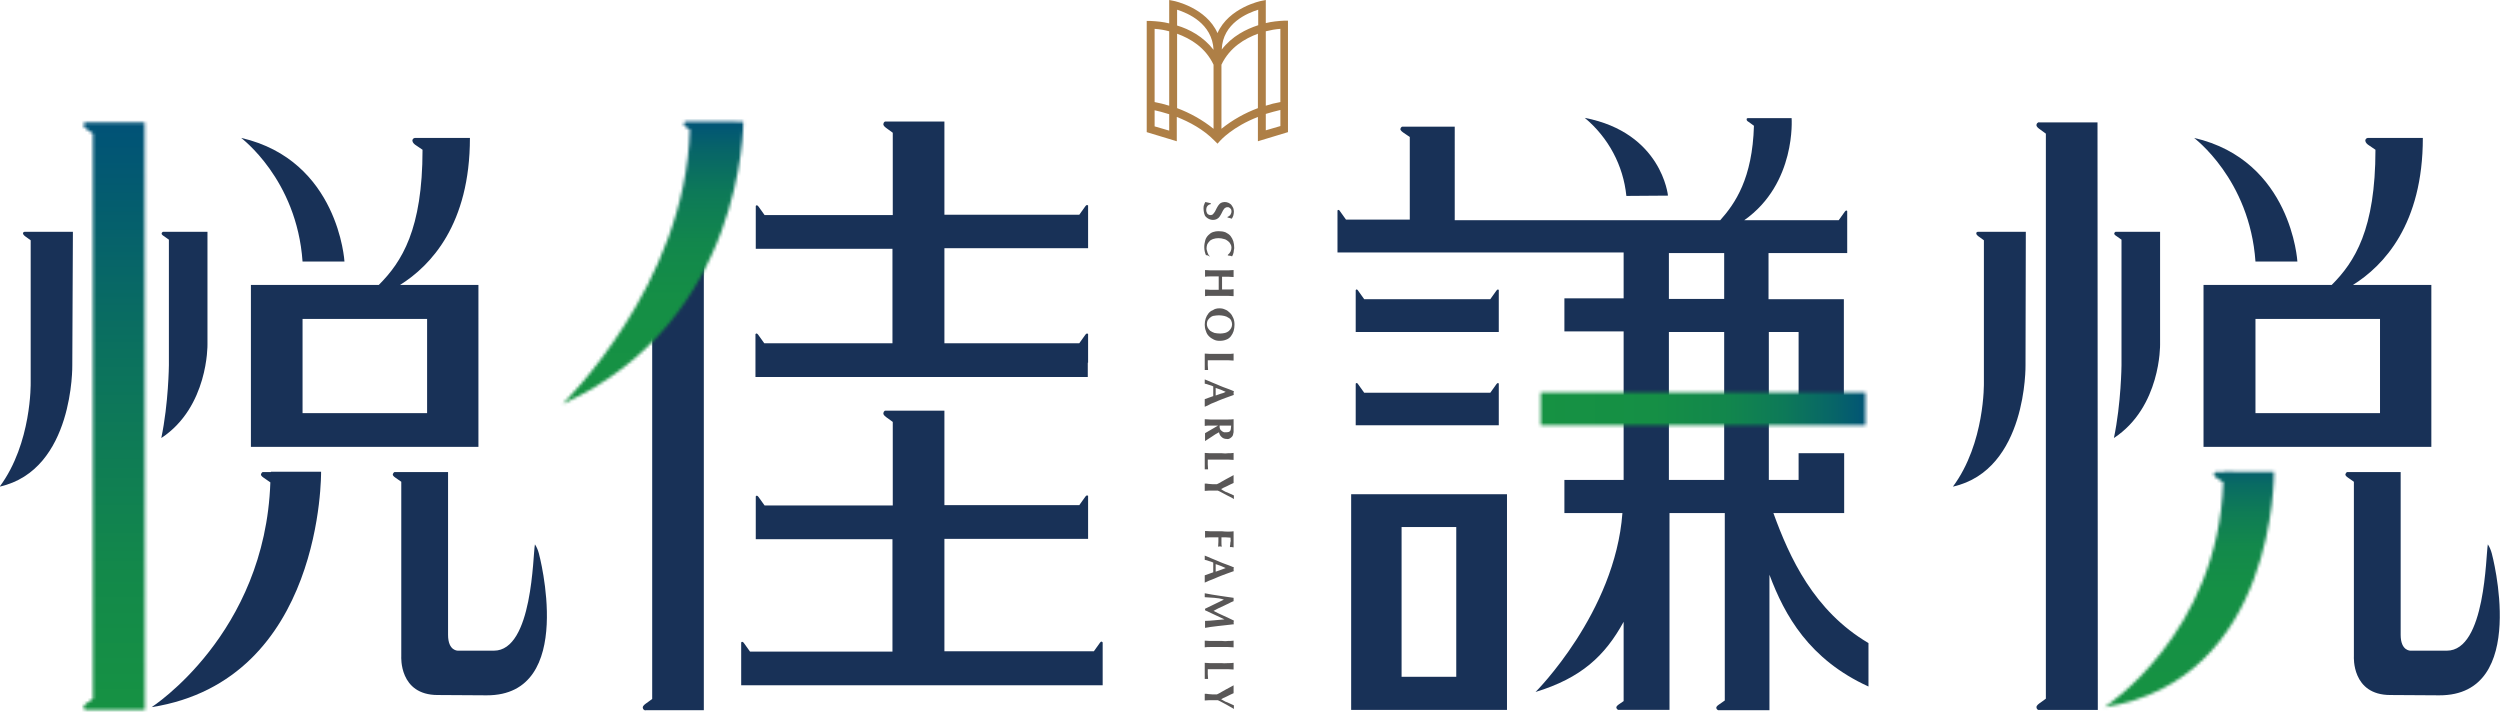 <?xml version="1.0" encoding="utf-8"?>
<!-- Generator: Adobe Illustrator 27.0.0, SVG Export Plug-In . SVG Version: 6.00 Build 0)  -->
<svg version="1.1" id="圖層_1" xmlns="http://www.w3.org/2000/svg" xmlns:xlink="http://www.w3.org/1999/xlink" x="0px" y="0px"
	 viewBox="0 0 823 235" style="enable-background:new 0 0 823 235;" xml:space="preserve">
<style type="text/css">
	.st0{fill:#AE7F46;}
	.st1{fill:#595757;}
	.st2{fill:#183157;}
	.st3{fill:#FFFFFF;filter:url(#Adobe_OpacityMaskFilter);}
	.st4{mask:url(#mask0_1_5571_00000065034695496866259450000000060101819297400755_);}
	.st5{fill:url(#SVGID_1_);}
	.st6{fill:#FFFFFF;filter:url(#Adobe_OpacityMaskFilter_00000085968631174059216030000002414083902353796027_);}
	.st7{mask:url(#mask1_1_5571_00000131327494640079634790000006949580201781776535_);}
	.st8{fill:url(#SVGID_00000044878509843089103130000008499739884788388241_);}
	.st9{fill:#FFFFFF;filter:url(#Adobe_OpacityMaskFilter_00000047756156189492974950000015532668649170729366_);}
	.st10{mask:url(#mask2_1_5571_00000169518603671907143130000004214354713384373916_);}
	.st11{fill:url(#SVGID_00000060722343113672700720000011563097676752952460_);}
	.st12{fill:#FFFFFF;filter:url(#Adobe_OpacityMaskFilter_00000036949020212958924550000017800372600704395452_);}
	.st13{mask:url(#mask3_1_5571_00000096058617390916543250000012087754168318561431_);}
	.st14{fill:url(#SVGID_00000061466620618765216610000012252192930600732315_);}
</style>
<path class="st0" d="M422.8,6.8c-2,0.1-4.1,0.3-6.1,0.8V0l-1.5,0.3c-0.1,0-10.7,2.2-14.4,10.6c-3.7-8.4-14.3-10.6-14.4-10.6L384.9,0
	v7.7c-2-0.5-4-0.7-6.1-0.8h-1.3v36.6l9.9,3v-8c4.1,1.6,8.8,4.1,12.4,7.8l1,1l0.9-1c0.1-0.1,4.1-4.6,12.4-7.8v8l9.9-3V6.8L422.8,6.8z
	 M421.5,9.5v24.1c-1.7,0.3-3.3,0.7-4.8,1.2V10.3C418.3,9.9,419.9,9.6,421.5,9.5L421.5,9.5z M414.2,3.2v5.1c-4,1.3-8.6,3.6-12,8
	C402.5,7.6,410.7,4.3,414.2,3.2z M387.5,3.2c3.5,1.1,11.6,4.5,12,13.2c-3.4-4.4-8-6.8-12-8V3.2z M384.9,10.3v24.5
	c-1.6-0.5-3.2-0.9-4.8-1.2V9.5C381.8,9.6,383.4,9.9,384.9,10.3L384.9,10.3z M384.9,43l-4.8-1.4v-5.3c1.1,0.2,2.8,0.7,4.8,1.3V43z
	 M387.5,11.1c4.4,1.6,9.3,4.5,12,10.2v21.1c-3.6-2.9-7.7-5.2-12-6.8L387.5,11.1z M402.1,42.4V21.3c2.7-5.7,7.7-8.6,12-10.2v24.5
	C409.8,37.2,405.7,39.5,402.1,42.4L402.1,42.4z M416.7,42.9v-5.4c1.6-0.5,3.2-0.9,4.8-1.3v5.3L416.7,42.9z"/>
<path class="st1" d="M405.4,69.6c0-0.4-0.1-0.8-0.4-1c-0.1-0.1-0.2-0.2-0.4-0.3c-0.1-0.1-0.3-0.1-0.5-0.1c-0.2,0-0.3,0-0.5,0.1
	c-0.1,0.1-0.3,0.1-0.4,0.2c-0.2,0.2-0.4,0.5-0.6,0.8c-0.2,0.3-0.3,0.7-0.5,1c-0.2,0.4-0.4,0.7-0.6,1c-0.2,0.3-0.5,0.6-0.9,0.8
	c-0.4,0.2-0.8,0.3-1.3,0.3c-0.4,0-0.9-0.1-1.3-0.3c-0.4-0.2-0.7-0.4-1-0.7c-0.3-0.3-0.5-0.7-0.6-1.2c-0.1-0.5-0.2-1-0.2-1.5
	c0-0.4,0-0.9,0.2-1.3c0.1-0.3,0.2-0.6,0.4-0.9l0.9,0.2c0.3,0.1,0.6,0.1,0.9,0.2v0.3c-0.2,0-0.4,0.1-0.6,0.2
	c-0.2,0.1-0.3,0.2-0.5,0.4c-0.1,0.2-0.3,0.4-0.3,0.6c-0.1,0.2-0.1,0.5-0.1,0.7c0,0.2,0,0.4,0.1,0.7c0.1,0.2,0.2,0.4,0.3,0.6
	c0.1,0.1,0.3,0.2,0.5,0.3c0.2,0.1,0.4,0.1,0.5,0.1c0.2,0,0.3,0,0.5-0.1c0.2-0.1,0.3-0.1,0.4-0.3c0.2-0.2,0.4-0.5,0.6-0.8
	c0.2-0.3,0.3-0.7,0.5-1c0.2-0.4,0.4-0.7,0.6-1c0.2-0.3,0.5-0.6,0.8-0.8c0.4-0.2,0.9-0.3,1.3-0.3c0.4,0,0.9,0.1,1.3,0.3
	c0.3,0.2,0.7,0.4,0.9,0.7c0.2,0.3,0.4,0.6,0.6,1c0.1,0.4,0.2,0.8,0.2,1.2c0,0.4-0.1,0.9-0.2,1.3c-0.1,0.3-0.3,0.7-0.5,1l-0.6-0.2
	l-0.8-0.2v-0.2c0.3-0.1,0.6-0.3,0.9-0.6C405.3,70.3,405.4,70,405.4,69.6z"/>
<path class="st1" d="M397.6,84.1c-0.2-0.1-0.4-0.1-0.6-0.1c-0.7-1.6-0.7-3.3-0.2-5c0.2-0.6,0.5-1.1,1-1.6c0.4-0.4,0.9-0.8,1.5-1
	c0.6-0.2,1.2-0.3,1.8-0.3c0.8,0,1.7,0.1,2.4,0.4c0.6,0.3,1.2,0.7,1.6,1.2c0.4,0.5,0.7,1.1,0.9,1.7c0.2,0.7,0.3,1.4,0.3,2.1
	c0,0.3,0,0.5-0.1,0.8c0,0.3-0.1,0.5-0.1,0.8c-0.1,0.2-0.1,0.5-0.2,0.7c-0.1,0.2-0.2,0.4-0.3,0.6c-0.2-0.1-0.5-0.2-0.7-0.2
	c-0.2,0-0.5-0.1-0.7-0.1v-0.2c0.4-0.3,0.7-0.7,0.9-1.1c0.2-0.4,0.3-0.9,0.3-1.3c0-0.4-0.1-0.8-0.3-1.1c-0.2-0.4-0.4-0.7-0.8-1
	c-0.4-0.3-0.8-0.6-1.3-0.7c-0.6-0.2-1.3-0.3-1.9-0.3c-0.6,0-1.2,0.1-1.8,0.3c-0.5,0.2-0.9,0.4-1.2,0.8c-0.3,0.3-0.5,0.6-0.7,1
	c-0.1,0.4-0.2,0.8-0.2,1.2c0,0.2,0,0.4,0.1,0.7c0.1,0.2,0.1,0.4,0.2,0.7c0.1,0.2,0.2,0.4,0.3,0.7c0.1,0.2,0.3,0.4,0.4,0.5l-0.1,0.2
	C398,84.2,397.8,84.2,397.6,84.1z"/>
<path class="st1" d="M401.2,94c0-0.4,0-0.7,0-1c0-0.4,0-0.7,0-1c0-0.3,0-0.7,0-1h-0.8c-0.8,0-1.4,0-2,0s-1.2,0-1.7,0.1
	c0-0.2,0-0.3,0-0.5v-1.2c0-0.2,0-0.3,0-0.5c0.6,0,1.2,0.1,1.7,0.1c0.6,0,1.3,0,2,0h1.9c0.8,0,1.4,0,2,0s1.2-0.1,1.8-0.1
	c0,0.2,0,0.3,0,0.5c0,0.2,0,0.4,0,0.7c0,0.3,0,0.4,0,0.6s0,0.4,0,0.5c-0.6,0-1.2-0.1-1.8-0.1c-0.6,0-1.3,0-2,0c0,0.2,0,0.5,0,0.9
	s0,0.7,0,1.2s0,0.9,0,1.2c0,0.3,0,0.6,0,0.9c0.8,0,1.4,0,2,0s1.2,0,1.8-0.1c0,0.2,0,0.3,0,0.5s0,0.4,0,0.6c0,0.2,0,0.4,0,0.7
	c0,0.2,0,0.4,0,0.5c-0.6,0-1.2-0.1-1.8-0.1c-0.6,0-1.3,0-2,0h-1.9c-0.8,0-1.4,0-2,0s-1.2,0-1.7,0.1c0-0.2,0-0.3,0-0.5v-1.2
	c0-0.2,0-0.3,0-0.5c0.6,0,1.2,0.1,1.7,0.1c0.6,0,1.3,0,2,0h0.8C401.2,94.7,401.2,94.3,401.2,94z"/>
<path class="st1" d="M401.4,101.5c0.7,0,1.3,0.1,1.9,0.4c0.6,0.2,1.1,0.6,1.6,1.1c0.5,0.5,0.8,1,1.1,1.7c0.3,0.7,0.4,1.4,0.4,2.2
	c0,0.7-0.1,1.4-0.3,2.1c-0.2,0.6-0.5,1.2-0.9,1.7c-0.4,0.5-0.9,0.9-1.5,1.1c-0.7,0.3-1.4,0.4-2.2,0.4c-0.7,0-1.3-0.1-1.9-0.4
	c-0.6-0.3-1.1-0.6-1.6-1.1c-0.5-0.5-0.8-1-1-1.7c-0.3-0.7-0.4-1.4-0.4-2.1c0-0.7,0.1-1.4,0.3-2c0.2-0.6,0.5-1.2,0.9-1.7
	c0.4-0.5,0.9-0.9,1.5-1.1C399.8,101.7,400.6,101.5,401.4,101.5z M401.7,109.8c0.5,0,1.1-0.1,1.6-0.2c0.4-0.1,0.8-0.3,1.2-0.6
	c0.3-0.3,0.6-0.6,0.8-1c0.2-0.4,0.3-0.8,0.3-1.2c0-0.4-0.1-0.9-0.3-1.3c-0.2-0.4-0.5-0.7-0.9-0.9c-0.4-0.3-0.9-0.5-1.4-0.6
	c-0.5-0.1-1.1-0.2-1.7-0.2c-0.6,0-1.3,0.1-1.9,0.2c-0.4,0.1-0.9,0.4-1.2,0.7c-0.3,0.3-0.5,0.6-0.7,0.9c-0.1,0.4-0.2,0.7-0.2,1.1
	c0,0.4,0.1,0.8,0.3,1.2c0.2,0.4,0.5,0.7,0.8,1c0.4,0.3,0.9,0.5,1.4,0.7C400.3,109.7,401,109.8,401.7,109.8z"/>
<path class="st1" d="M404.3,116.5c0.6,0,1.2,0,1.8-0.1c0,0.2,0,0.3,0,0.5c0,0.2,0,0.4,0,0.7c0,0.3,0,0.4,0,0.6c0,0.2,0,0.4,0,0.5
	l-1.8-0.1c-0.6,0-1.3,0-2,0h-3.4c-0.5,0-0.9,0-1.3,0c0,0.5,0,1,0,1.6s0.1,1,0.1,1.6l-0.3,0c-0.1,0-0.2,0-0.3,0c-0.1,0-0.2,0-0.3,0
	c-0.1,0-0.1,0-0.2,0c0-0.2,0-0.6,0-0.9c0-0.4,0-0.9,0-1.5v-2.2c0-0.2,0-0.4,0-0.5c0-0.1,0-0.2,0-0.3c0.6,0,1.2,0.1,1.7,0.1
	s1.3,0,2,0h1.9C403.1,116.5,403.7,116.5,404.3,116.5z"/>
<path class="st1" d="M396.6,133.9c0-0.2,0-0.4,0-0.7v-1.2c0-0.2,0-0.4,0-0.6l1.4-0.5c0.5-0.2,0.9-0.3,1.4-0.5c0-0.3,0-0.6,0-0.9
	s0-0.6,0-0.9c0-0.3,0-0.5,0-0.7c0-0.2,0-0.5,0-0.7c-0.5-0.2-0.9-0.4-1.4-0.5c-0.5-0.2-0.9-0.3-1.4-0.4c0-0.1,0-0.2,0-0.3v-0.7
	c0-0.1,0-0.2,0-0.4l1,0.4l1.4,0.6l1.7,0.7c0.6,0.3,1.2,0.5,1.9,0.8l1.9,0.7c0.6,0.2,1.2,0.5,1.7,0.7c0,0.1,0,0.2-0.1,0.3
	c0,0.1,0,0.2,0,0.3c0,0.1,0,0.2,0,0.3c0,0.1,0,0.2,0.1,0.3l-2.5,0.9c-0.9,0.3-1.8,0.7-2.6,1c-0.8,0.4-1.7,0.7-2.4,1
	C397.8,133.4,397.2,133.7,396.6,133.9z M403.5,129c-0.5-0.2-1.1-0.5-1.6-0.7c-0.5-0.2-1.1-0.4-1.7-0.6v2.5l1.7-0.6
	C402.4,129.5,403,129.3,403.5,129z"/>
<path class="st1" d="M401,140.1h-0.6c-0.8,0-1.4,0-2,0c-0.6,0-1.2,0-1.8,0.1c0-0.2,0-0.3,0-0.5v-1.2c0-0.2,0-0.3,0-0.5
	c0.6,0,1.2,0.1,1.8,0.1c0.6,0,1.3,0,2,0h1.9c0.8,0,1.4,0,2,0c0.6,0,1.2,0,1.8-0.1c0,0.2,0,0.3,0,0.5s0,0.4,0,0.6s0,0.5,0,0.8
	c0,0.3,0,0.7,0,1.2c0,0.3,0,0.7,0,0.9c0,0.2,0,0.4-0.1,0.7c0,0.2-0.1,0.3-0.1,0.5c-0.1,0.1-0.1,0.3-0.2,0.4
	c-0.2,0.3-0.5,0.5-0.8,0.7c-0.3,0.2-0.7,0.3-1.1,0.2c-0.6,0-1.2-0.2-1.6-0.6c-0.5-0.4-0.8-1-0.9-1.6c-0.8,0.4-1.6,0.9-2.3,1.4
	c-0.8,0.5-1.5,1-2.3,1.5c0-0.2,0-0.4,0-0.7v-1.2c0-0.2,0-0.4,0-0.7L401,140.1L401,140.1z M403.5,142.3c0.3,0,0.7,0,1-0.1
	c0.2-0.1,0.4-0.2,0.5-0.4c0.1-0.2,0.2-0.4,0.2-0.7c0-0.3,0.1-0.6,0.1-1c-1.3,0-2.5,0-3.8,0v0.2c0,0,0,0.1,0,0.1c0,0.3,0,0.5,0.1,0.7
	c0.1,0.2,0.2,0.5,0.4,0.6C402.5,142.2,403,142.4,403.5,142.3z"/>
<path class="st1" d="M404.3,149.2c0.6,0,1.2,0,1.8-0.1c0,0.2,0,0.3,0,0.5c0,0.2,0,0.4,0,0.7s0,0.4,0,0.6c0,0.2,0,0.4,0,0.5
	c-0.6,0-1.2-0.1-1.8-0.1c-0.6,0-1.3,0-2,0h-3.4h-1.3c0,0.5,0,1,0,1.6s0.1,1,0.1,1.6l-0.3,0h-0.3h-0.3c-0.1,0-0.1,0-0.2,0
	c0-0.2,0-0.6,0-0.9c0-0.4,0-0.9,0-1.5v-2.2c0-0.2,0-0.4,0-0.5c0-0.1,0-0.2,0-0.3c0.6,0,1.2,0.1,1.7,0.1c0.6,0,1.3,0,2,0h1.9
	C403.1,149.3,403.7,149.3,404.3,149.2z"/>
<path class="st1" d="M402.9,161.6c0.3,0.2,0.7,0.4,1.1,0.5c0.4,0.2,0.7,0.3,1.1,0.5l1.1,0.5c0,0.1,0,0.2,0,0.3c0,0.1,0,0.2,0,0.3
	c0,0.1,0,0.2,0,0.3c0,0.1,0,0.2,0,0.3c-0.3-0.2-0.6-0.4-1-0.6l-1.4-0.7c-0.5-0.3-1-0.5-1.5-0.8c-0.5-0.3-1-0.5-1.4-0.7
	c-0.2,0-0.4,0-0.7,0h-0.7c-0.5,0-0.9,0-1.4,0c-0.5,0-0.9,0.1-1.5,0.1c0-0.2,0-0.4,0-0.6v-1.2c0-0.2,0-0.4,0-0.6c0.4,0,0.9,0,1.3,0.1
	c0.4,0,0.9,0.1,1.3,0.1h0.7h0.7c0.5-0.2,1-0.5,1.5-0.8l1.6-0.9l1.5-0.8l0.9-0.5c0,0.2,0,0.4,0,0.7c0,0.2,0,0.4,0,0.7
	c0,0.2,0,0.4,0,0.6s0,0.4,0,0.6l-1.1,0.5l-1.2,0.6c-0.4,0.2-0.8,0.4-1.1,0.5c-0.2,0.1-0.5,0.3-0.7,0.4
	C402.2,161.2,402.5,161.4,402.9,161.6z"/>
<path class="st1" d="M404.3,175c0.6,0,1.2,0,1.8-0.1c0,0.4,0,0.8,0,1.2c0,0.4,0,0.8,0,1.2c0,0.7,0,1.3,0,1.8c0,0.5,0,0.9,0,1.1
	c-0.2,0-0.4-0.1-0.6-0.1c-0.1,0-0.2,0-0.3,0l-0.3,0c0-0.3,0-0.6,0.1-0.9c0-0.3,0-0.7,0.1-0.9c0.1-0.3,0-0.6,0-0.8c0-0.2,0-0.4,0-0.5
	c-0.5,0-1-0.1-1.5-0.1h-1.5c0,0.6,0,1.1,0,1.6c0,0.5,0,1,0.1,1.5l-0.4-0.1h-0.3h-0.2l-0.3,0.1c0.1-1,0.1-2.1,0.1-3.1h-0.7
	c-0.8,0-1.4,0-2,0s-1.2,0-1.7,0.1c0-0.2,0-0.3,0-0.5v-1.2c0-0.2,0-0.3,0-0.5c0.6,0,1.2,0.1,1.7,0.1s1.3,0,2,0h1.9
	C403.1,175,403.7,175,404.3,175z"/>
<path class="st1" d="M396.6,191.8c0-0.2,0-0.4,0-0.7V190c0-0.2,0-0.4,0-0.6l1.4-0.5c0.5-0.2,0.9-0.3,1.4-0.5c0-0.3,0-0.6,0-0.9
	s0-0.6,0-0.9c0-0.3,0-0.5,0-0.7c0-0.2,0-0.5,0-0.7c-0.5-0.2-0.9-0.4-1.4-0.5c-0.5-0.2-0.9-0.3-1.4-0.4c0-0.1,0-0.2,0-0.3v-0.7
	c0-0.1,0-0.2,0-0.4l1,0.4l1.4,0.6l1.7,0.7c0.6,0.3,1.2,0.5,1.9,0.8l1.9,0.7c0.6,0.2,1.2,0.5,1.7,0.7c0,0.1,0,0.2-0.1,0.3
	c0,0.1,0,0.2,0,0.3c0,0.1,0,0.2,0,0.3c0,0.1,0,0.2,0.1,0.3l-2.5,0.9c-0.9,0.3-1.8,0.7-2.6,1c-0.8,0.4-1.7,0.7-2.4,1
	C397.8,191.2,397.2,191.6,396.6,191.8z M403.5,187c-0.5-0.2-1.1-0.5-1.6-0.7c-0.5-0.2-1.1-0.4-1.7-0.6v2.5l1.7-0.6
	C402.4,187.4,403,187.2,403.5,187z"/>
<path class="st1" d="M399.7,196.8l-3.1-0.2c0-0.1,0-0.2,0-0.3v-0.7c0-0.1,0-0.2,0-0.3c1.6,0.3,3.2,0.6,4.7,0.8
	c1.6,0.2,3.1,0.5,4.8,0.7c0,0.1,0,0.2,0,0.3c0,0.2,0,0.4,0,0.5c0,0.1,0,0.2,0,0.3c-0.6,0.2-1.1,0.5-1.7,0.8l-1.7,0.8l-1.7,0.8
	l-1.5,0.8c1,0.5,2.1,1.1,3.3,1.6c1.2,0.5,2.3,1.1,3.4,1.6c0,0.2-0.1,0.4-0.1,0.6c0,0.2,0,0.4,0.1,0.6l-2.6,0.3l-2.7,0.3
	c-0.9,0.1-1.7,0.2-2.4,0.3c-0.8,0.1-1.4,0.2-1.8,0.3c0-0.2,0-0.4,0-0.6v-1.1c0-0.2,0-0.4,0-0.6c0.9,0,2-0.1,3.1-0.2l3.3-0.3v0
	l-3.2-1.5c-1.1-0.5-2.1-1-3.2-1.5c0,0,0-0.1,0-0.1c0-0.1,0-0.2,0-0.3c0,0,0-0.1,0-0.1l3.1-1.5c1-0.5,2.1-1,3.1-1.5v0
	C401.8,197,400.8,196.9,399.7,196.8z"/>
<path class="st1" d="M404.3,211c0.6,0,1.2,0,1.8-0.1c0,0.2,0,0.3,0,0.5c0,0.2,0,0.4,0,0.6c0,0.2,0,0.4,0,0.6c0,0.2,0,0.4,0,0.5
	c-0.6,0-1.2-0.1-1.8-0.1c-0.6,0-1.3,0-2,0h-1.9c-0.8,0-1.4,0-2,0s-1.2,0-1.8,0.1c0-0.2,0-0.3,0-0.5v-1.2c0-0.2,0-0.3,0-0.5
	c0.6,0,1.2,0.1,1.8,0.1s1.3,0,2,0h1.9C403.1,211.1,403.7,211.1,404.3,211z"/>
<path class="st1" d="M404.3,218.3c0.6,0,1.2,0,1.8-0.1c0,0.2,0,0.3,0,0.5s0,0.4,0,0.6s0,0.4,0,0.6c0,0.2,0,0.4,0,0.5
	c-0.6,0-1.2-0.1-1.8-0.1c-0.6,0-1.3,0-2,0h-3.4h-1.3c0,0.5,0,1,0,1.6s0.1,1,0.1,1.6l-0.3,0h-0.3h-0.3c-0.1,0-0.1,0-0.2,0
	c0-0.2,0-0.6,0-0.9c0-0.4,0-0.9,0-1.5V219c0-0.2,0-0.4,0-0.5c0-0.1,0-0.2,0-0.3c0.6,0,1.2,0.1,1.7,0.1c0.6,0,1.3,0,2,0h1.9
	C403.1,218.4,403.7,218.3,404.3,218.3z"/>
<path class="st1" d="M402.9,230.7c0.3,0.2,0.7,0.4,1.1,0.5c0.4,0.2,0.7,0.3,1.1,0.5l1.1,0.5c0,0.1,0,0.2,0,0.3c0,0.1,0,0.2,0,0.3
	c0,0.1,0,0.2,0,0.3c0,0.1,0,0.2,0,0.3c-0.3-0.2-0.6-0.4-1-0.6c-0.4-0.2-0.9-0.5-1.4-0.8c-0.5-0.3-1-0.5-1.5-0.8
	c-0.5-0.3-1-0.5-1.4-0.7c-0.2,0-0.4,0-0.7,0h-0.7c-0.5,0-0.9,0-1.4,0c-0.5,0-0.9,0.1-1.5,0.1c0-0.2,0-0.4,0-0.6V229
	c0-0.2,0-0.4,0-0.6c0.4,0,0.9,0,1.3,0.1c0.4,0,0.9,0.1,1.3,0.1h0.7h0.7c0.5-0.2,1-0.5,1.5-0.8l1.6-0.9l1.5-0.8l0.9-0.5
	c0,0.2,0,0.4,0,0.7s0,0.4,0,0.7c0,0.2,0,0.4,0,0.6c0,0.2,0,0.4,0,0.6l-1.1,0.5l-1.2,0.6c-0.4,0.2-0.8,0.4-1.1,0.5
	c-0.2,0.1-0.5,0.3-0.7,0.4C402.2,230.3,402.5,230.5,402.9,230.7z"/>
<path class="st2" d="M214.7,105.3v124.8l-2.2,1.6c0,0-0.9,0.6-0.9,1.2c0,0.1,0,0.2,0.1,0.4c0,0.1,0.1,0.2,0.2,0.3
	c0.1,0.1,0.2,0.1,0.3,0.2c0.1,0,0.2,0.1,0.4,0h19.1V83.8L214.7,105.3z"/>
<defs>
	<filter id="Adobe_OpacityMaskFilter" filterUnits="userSpaceOnUse" x="183.6" y="37.5" width="68.5" height="98.6">
		<feColorMatrix  type="matrix" values="1 0 0 0 0  0 1 0 0 0  0 0 1 0 0  0 0 0 1 0"/>
	</filter>
</defs>
<mask maskUnits="userSpaceOnUse" x="183.6" y="37.5" width="68.5" height="98.6" id="mask0_1_5571_00000065034695496866259450000000060101819297400755_">
	<path class="st3" d="M242.2,40h-16.2c-0.1,0-0.2,0-0.3,0c-0.1,0-0.2,0.1-0.3,0.2c-0.1,0.1-0.1,0.2-0.2,0.3c0,0.1-0.1,0.2-0.1,0.3
		c0,0.5,0.7,1,0.7,1l1.3,0.9c-1.4,51.1-41.9,90.3-41.9,90.3c59.9-27.1,59.5-92.9,59.5-92.9H242.2z"/>
</mask>
<g class="st4">
	
		<linearGradient id="SVGID_1_" gradientUnits="userSpaceOnUse" x1="217.87" y1="103.177" x2="217.87" y2="197.05" gradientTransform="matrix(1 0 0 -1 0 235.89)">
		<stop  offset="0" style="stop-color:#169243"/>
		<stop  offset="0.35" style="stop-color:#158F45"/>
		<stop  offset="0.56" style="stop-color:#12874C"/>
		<stop  offset="0.74" style="stop-color:#0D7958"/>
		<stop  offset="0.89" style="stop-color:#076468"/>
		<stop  offset="1" style="stop-color:#005178"/>
	</linearGradient>
	<path class="st5" d="M252.1,37.5h-68.5v98.6h68.5V37.5z"/>
</g>
<path class="st2" d="M358.2,119.4v-9.2c0-0.1,0-0.1,0-0.2c0,0,0-0.1-0.1-0.1c0,0-0.1-0.1-0.1-0.1c0,0-0.1,0-0.2,0
	c-0.2,0-0.5,0.4-0.5,0.4l-2,2.8h-44.4V81.7h47.3V67.9c0-0.1,0-0.1,0-0.2c0,0,0-0.1-0.1-0.1c0,0-0.1-0.1-0.1-0.1c0,0-0.1,0-0.2,0
	c-0.2,0-0.5,0.4-0.5,0.4l-2,2.8h-44.4V40h-19.1c-0.1,0-0.2,0-0.4,0c-0.1,0-0.2,0.1-0.3,0.2c-0.1,0.1-0.2,0.2-0.2,0.3
	c0,0.1-0.1,0.2-0.1,0.4c0,0.6,0.9,1.2,0.9,1.2l2.2,1.6v27.1h-42.2l-2-2.8c0,0-0.3-0.4-0.5-0.4c-0.1,0-0.1,0-0.2,0
	c0,0-0.1,0.1-0.1,0.1c0,0-0.1,0.1-0.1,0.1c0,0,0,0.1,0,0.2v13.9h45V113h-42.2l-2-2.8c0,0-0.3-0.4-0.5-0.4c-0.1,0-0.1,0-0.2,0
	c0,0-0.1,0.1-0.1,0.1c0,0-0.1,0.1-0.1,0.1c0,0,0,0.1,0,0.2v13.9h109.4V119.4z"/>
<path class="st2" d="M362.6,211.2c-0.2,0-0.5,0.4-0.5,0.4l-2,2.8h-49.2v-37h47.3v-13.9c0-0.1,0-0.1,0-0.2c0-0.1,0-0.1-0.1-0.1
	c0,0-0.1-0.1-0.1-0.1c0,0-0.1,0-0.2,0c-0.2,0-0.5,0.4-0.5,0.4l-2,2.8h-44.4v-31.1h-19.1c-0.1,0-0.2,0-0.4,0s-0.2,0.1-0.3,0.2
	s-0.2,0.2-0.2,0.3c0,0.1-0.1,0.2-0.1,0.4c0,0.6,0.9,1.2,0.9,1.2l2.2,1.6v27.5h-42.2l-2-2.8c0,0-0.3-0.4-0.5-0.4c-0.1,0-0.1,0-0.2,0
	c0,0-0.1,0.1-0.1,0.1c0,0-0.1,0.1-0.1,0.1c0,0.1,0,0.1,0,0.2v13.9h45v37h-46.9l-2-2.8c0,0-0.3-0.4-0.5-0.4c-0.1,0-0.1,0-0.2,0
	c0,0-0.1,0.1-0.1,0.1c0,0-0.1,0.1-0.1,0.1c0,0.1,0,0.1,0,0.2v13.9H363v-13.9c0-0.1,0-0.1,0-0.2c0,0,0-0.1-0.1-0.1
	c0,0-0.1-0.1-0.1-0.1C362.7,211.3,362.7,211.2,362.6,211.2z"/>
<path class="st2" d="M493.4,95.7c0-0.1,0-0.1,0-0.2c0,0,0-0.1-0.1-0.1c0,0-0.1-0.1-0.1-0.1c0,0-0.1,0-0.1,0c-0.2,0-0.5,0.4-0.5,0.4
	l-2,2.8h-41.5l-2-2.8c0,0-0.2-0.4-0.5-0.4c-0.1,0-0.1,0-0.1,0s-0.1,0-0.1,0.1c0,0-0.1,0.1-0.1,0.1c0,0,0,0.1,0,0.2v13.6h47.1
	L493.4,95.7z"/>
<path class="st2" d="M446.3,140h47.1v-13.6c0-0.1,0-0.1,0-0.1c0,0,0-0.1-0.1-0.1c0,0-0.1-0.1-0.1-0.1c0,0-0.1,0-0.1,0
	c-0.2,0-0.5,0.4-0.5,0.4l-2,2.8h-41.5l-2-2.8c0,0-0.2-0.4-0.5-0.4c-0.1,0-0.1,0-0.1,0c0,0-0.1,0-0.1,0.1c0,0-0.1,0.1-0.1,0.1
	c0,0,0,0.1,0,0.2L446.3,140z"/>
<path class="st2" d="M535.4,64.5l13.7-0.1c0,0-2-20.7-27.4-25.6C529.5,45.3,534.4,54.5,535.4,64.5z"/>
<path class="st2" d="M583.8,168.9h23.3v-19.7h-15v8.8h-9.8v-48.7h9.8v25.1h14.9V98.5h-24.8V83.3h25.9V69.7c0-0.1,0-0.1,0-0.2
	c0,0,0-0.1-0.1-0.1c0,0-0.1-0.1-0.1-0.1c0,0-0.1,0-0.1,0c-0.2,0-0.5,0.4-0.5,0.4l-2,2.8h-31.1c17.2-12.1,15.6-33.6,15.6-33.6h-14.3
	c-0.1,0-0.2,0-0.2,0c-0.1,0-0.1,0.1-0.2,0.1c-0.1,0.1-0.1,0.1-0.1,0.2c0,0.1,0,0.2,0,0.2c0,0.4,0.6,0.7,0.6,0.7l1.8,1.3
	c-0.5,17.4-6.2,25.6-11.1,31.1h-87.4V41.7h-16.9c-0.1,0-0.2,0-0.4,0c-0.1,0-0.2,0.1-0.3,0.2c-0.1,0.1-0.2,0.2-0.2,0.3
	s-0.1,0.2-0.1,0.3c0,0.5,0.9,1.1,0.9,1.1l2.2,1.5v27.2h-21l-2-2.8c0,0-0.2-0.4-0.5-0.4c-0.1,0-0.1,0-0.1,0s-0.1,0-0.1,0.1
	c0,0-0.1,0.1-0.1,0.1c0,0,0,0.1,0,0.2v13.6h94.2v15.1h-19.5v10.9h19.5V158h-19.5v10.9h19.1c-2.4,32.8-28.6,58.9-28.6,58.9
	c15-4.6,22.8-11.8,29-23.1v26.1l-1.6,1.1c0,0-0.8,0.5-0.8,1c0,0.1,0,0.2,0.1,0.3c0,0.1,0.1,0.2,0.2,0.3c0.1,0.1,0.2,0.1,0.3,0.2
	c0.1,0,0.2,0,0.3,0h16.6v-64.8h18.2v61.7l-2,1.4c0,0-0.8,0.5-0.8,1c0,0.1,0,0.2,0.1,0.3c0,0.1,0.1,0.2,0.2,0.3
	c0.1,0.1,0.2,0.1,0.3,0.2c0.1,0,0.2,0,0.3,0h16.6v-44.6c5,13.4,13.1,27.9,32.6,36.8v-14.3C597.1,201.1,589.1,183.5,583.8,168.9z
	 M549.4,83.3h18.2v15.1h-18.2V83.3z M549.4,158v-48.7h18.2V158H549.4z"/>
<path class="st2" d="M444.8,162.7v71h51.3v-71H444.8z M461.4,222.8v-49.3h18v49.3H461.4z"/>
<defs>
	
		<filter id="Adobe_OpacityMaskFilter_00000154423770437845079680000013637780047923818636_" filterUnits="userSpaceOnUse" x="505.6" y="127.6" width="110.7" height="14">
		<feColorMatrix  type="matrix" values="1 0 0 0 0  0 1 0 0 0  0 0 1 0 0  0 0 0 1 0"/>
	</filter>
</defs>
<mask maskUnits="userSpaceOnUse" x="505.6" y="127.6" width="110.7" height="14" id="mask1_1_5571_00000131327494640079634790000006949580201781776535_">
	<path style="fill:#FFFFFF;filter:url(#Adobe_OpacityMaskFilter_00000154423770437845079680000013637780047923818636_);" d="
		M614.1,129.2H507.2V140h106.9V129.2z"/>
</mask>
<g class="st7">
	
		<linearGradient id="SVGID_00000011713197990372122970000002335661328698801559_" gradientUnits="userSpaceOnUse" x1="505.581" y1="101.343" x2="616.303" y2="101.343" gradientTransform="matrix(1 0 0 -1 0 235.89)">
		<stop  offset="0" style="stop-color:#169243"/>
		<stop  offset="0.35" style="stop-color:#158F45"/>
		<stop  offset="0.56" style="stop-color:#12874C"/>
		<stop  offset="0.74" style="stop-color:#0D7958"/>
		<stop  offset="0.89" style="stop-color:#076468"/>
		<stop  offset="1" style="stop-color:#005178"/>
	</linearGradient>
	<path style="fill:url(#SVGID_00000011713197990372122970000002335661328698801559_);" d="M616.3,127.6H505.6v14h110.7V127.6z"/>
</g>
<defs>
	
		<filter id="Adobe_OpacityMaskFilter_00000037671826398523181680000012231122878490441135_" filterUnits="userSpaceOnUse" x="25.3" y="38.1" width="26.4" height="196.2">
		<feColorMatrix  type="matrix" values="1 0 0 0 0  0 1 0 0 0  0 0 1 0 0  0 0 0 1 0"/>
	</filter>
</defs>
<mask maskUnits="userSpaceOnUse" x="25.3" y="38.1" width="26.4" height="196.2" id="mask2_1_5571_00000169518603671907143130000004214354713384373916_">
	<path style="fill:#FFFFFF;filter:url(#Adobe_OpacityMaskFilter_00000037671826398523181680000012231122878490441135_);" d="
		M47.7,233.7H28.5c-0.1,0-0.2,0-0.4,0c-0.1,0-0.2-0.1-0.3-0.2c-0.1-0.1-0.2-0.2-0.2-0.3c0-0.1-0.1-0.2-0.1-0.4
		c0-0.6,0.9-1.2,0.9-1.2l2.2-1.6V44l-2.2-1.6c0,0-0.9-0.6-0.9-1.2c0-0.1,0-0.2,0.1-0.4c0-0.1,0.1-0.2,0.2-0.3
		c0.1-0.1,0.2-0.1,0.3-0.2c0.1,0,0.2-0.1,0.4,0h19.1L47.7,233.7z"/>
</mask>
<g class="st10">
	
		<linearGradient id="SVGID_00000129895012058982049700000007360785403386095022_" gradientUnits="userSpaceOnUse" x1="38.459" y1="1.529" x2="38.459" y2="198.334" gradientTransform="matrix(1 0 0 -1 0 235.89)">
		<stop  offset="0" style="stop-color:#169243"/>
		<stop  offset="0.23" style="stop-color:#13894A"/>
		<stop  offset="0.6" style="stop-color:#0B715E"/>
		<stop  offset="1" style="stop-color:#005178"/>
	</linearGradient>
	<path style="fill:url(#SVGID_00000129895012058982049700000007360785403386095022_);" d="M51.7,38.1H25.3v196.2h26.4V38.1z"/>
</g>
<path class="st2" d="M24,76.3H8.4c-0.1,0-0.2,0-0.3,0c-0.1,0-0.2,0.1-0.3,0.1c-0.1,0.1-0.1,0.2-0.2,0.2c0,0.1-0.1,0.2,0,0.3
	c0,0.4,0.7,0.9,0.7,0.9l1.8,1.3V126c0,0,0.4,19.9-10.2,34.2c24.5-5.5,23.9-40,23.9-40L24,76.3z"/>
<path class="st2" d="M177.4,182.2c-0.3-1.1-0.7-2.1-1.3-3c-0.7,3.4-0.7,35-13.5,35h-11.8c0,0-3.3,0.2-3.3-5.2v-53.6h-17.3
	c-0.1,0-0.2,0-0.3,0c-0.1,0-0.2,0.1-0.3,0.2c-0.1,0.1-0.1,0.2-0.2,0.3c0,0.1-0.1,0.2-0.1,0.3c0,0.5,0.8,1,0.8,1l2,1.4v57.5
	c0,0-0.8,12.7,12,12.7l16.1,0.1C190,229,177.4,182.2,177.4,182.2z"/>
<path class="st2" d="M89.2,155.4h-2.4c-0.1,0-0.2,0-0.3,0c-0.1,0-0.2,0.1-0.3,0.2c-0.1,0.1-0.1,0.2-0.2,0.3c0,0.1-0.1,0.2-0.1,0.3
	c0,0.5,0.8,1,0.8,1l2.3,1.6c-1.7,50-39.1,74-39.1,74c56.7-8.9,55.8-77.5,55.8-77.5H89.2z"/>
<path class="st2" d="M68.3,76.3H54c-0.1,0-0.2,0-0.3,0c-0.1,0-0.2,0.1-0.2,0.1c-0.1,0.1-0.1,0.1-0.2,0.2c0,0.1-0.1,0.2-0.1,0.3
	c0,0.4,0.7,0.8,0.7,0.8l1.7,1.2v41.3c0,0-0.1,12.5-2.5,24c15.5-10.2,15.2-30.7,15.2-30.7L68.3,76.3z"/>
<path class="st2" d="M99.6,86.1h13.8c0,0-1.9-33.3-34-40.7C79.3,45.4,97.7,58.9,99.6,86.1z"/>
<path class="st2" d="M154.3,93.8h-22.6c10.2-6.4,23-20,23-48.4h-18c-0.1,0-0.2,0-0.4,0.1c-0.1,0-0.2,0.1-0.3,0.2
	c-0.1,0.1-0.1,0.2-0.2,0.3c0,0.1-0.1,0.2,0,0.4c0,0.6,0.8,1.2,0.8,1.2l2.5,1.7c0,26.2-6.8,36.9-14.4,44.5H82.6v53.3h74.9V93.8H154.3
	z M140.6,136h-41v-31h41L140.6,136z"/>
<defs>
	
		<filter id="Adobe_OpacityMaskFilter_00000148651412082511330610000001547841039865266312_" filterUnits="userSpaceOnUse" x="689.2" y="153.6" width="68.5" height="81.4">
		<feColorMatrix  type="matrix" values="1 0 0 0 0  0 1 0 0 0  0 0 1 0 0  0 0 0 1 0"/>
	</filter>
</defs>
<mask maskUnits="userSpaceOnUse" x="689.2" y="153.6" width="68.5" height="81.4" id="mask3_1_5571_00000096058617390916543250000012087754168318561431_">
	<path style="fill:#FFFFFF;filter:url(#Adobe_OpacityMaskFilter_00000148651412082511330610000001547841039865266312_);" d="
		M732.1,155.4h-2.4c-0.1,0-0.2,0-0.3,0c-0.1,0-0.2,0.1-0.3,0.2c-0.1,0.1-0.1,0.2-0.2,0.3c0,0.1-0.1,0.2-0.1,0.3c0,0.5,0.8,1,0.8,1
		l2.3,1.6c-1.7,50-39.1,74-39.1,74c56.7-8.9,55.8-77.5,55.8-77.5H732.1z"/>
</mask>
<g class="st13">
	
		<linearGradient id="SVGID_00000036232548466055723100000007706505610529169566_" gradientUnits="userSpaceOnUse" x1="723.399" y1="5.706" x2="723.399" y2="85.204" gradientTransform="matrix(1 0 0 -1 0 235.89)">
		<stop  offset="0" style="stop-color:#169243"/>
		<stop  offset="0.45" style="stop-color:#159045"/>
		<stop  offset="0.63" style="stop-color:#13894B"/>
		<stop  offset="0.77" style="stop-color:#0F7C55"/>
		<stop  offset="0.89" style="stop-color:#096B63"/>
		<stop  offset="0.99" style="stop-color:#015475"/>
		<stop  offset="1" style="stop-color:#005178"/>
	</linearGradient>
	<path style="fill:url(#SVGID_00000036232548466055723100000007706505610529169566_);" d="M757.6,153.6h-68.5V235h68.5V153.6z"/>
</g>
<path class="st2" d="M690.6,233.7h-19.2c-0.1,0-0.2,0-0.4,0c-0.1,0-0.2-0.1-0.3-0.2c-0.1-0.1-0.2-0.2-0.2-0.3c0-0.1-0.1-0.2-0.1-0.4
	c0-0.6,0.9-1.2,0.9-1.2l2.2-1.6V44l-2.2-1.6c0,0-0.9-0.6-0.9-1.2c0-0.1,0-0.2,0.1-0.4c0-0.1,0.1-0.2,0.2-0.3
	c0.1-0.1,0.2-0.1,0.3-0.2c0.1,0,0.2-0.1,0.4,0h19.1L690.6,233.7z"/>
<path class="st2" d="M666.9,76.3h-15.5c-0.1,0-0.2,0-0.3,0c-0.1,0-0.2,0.1-0.3,0.1c-0.1,0.1-0.1,0.2-0.2,0.2c0,0.1,0,0.2,0,0.3
	c0,0.4,0.7,0.9,0.7,0.9l1.8,1.3V126c0,0,0.4,19.9-10.2,34.2c24.5-5.5,23.9-40,23.9-40L666.9,76.3z"/>
<path class="st2" d="M820.3,182.2c-0.3-1.1-0.7-2.1-1.3-3c-0.7,3.4-0.7,35-13.5,35h-11.9c0,0-3.3,0.2-3.3-5.2v-53.6h-17.3
	c-0.1,0-0.2,0-0.3,0c-0.1,0-0.2,0.1-0.3,0.2c-0.1,0.1-0.1,0.2-0.2,0.3c0,0.1-0.1,0.2-0.1,0.3c0,0.5,0.8,1,0.8,1l2,1.4v57.5
	c0,0-0.8,12.7,12,12.7l16.1,0.1C832.9,229,820.3,182.2,820.3,182.2z"/>
<path class="st2" d="M711.2,76.3h-14.4c-0.1,0-0.2,0-0.3,0c-0.1,0-0.2,0.1-0.2,0.1c-0.1,0.1-0.1,0.1-0.2,0.2c0,0.1-0.1,0.2-0.1,0.3
	c0,0.4,0.7,0.8,0.7,0.8l1.7,1.2v41.3c0,0-0.1,12.5-2.5,24c15.5-10.2,15.2-30.7,15.2-30.7V76.3z"/>
<path class="st2" d="M742.5,86.1h13.8c0,0-1.9-33.3-34-40.7C722.2,45.4,740.6,58.9,742.5,86.1z"/>
<path class="st2" d="M797.2,93.8h-22.6c10.2-6.4,23-20,23-48.4h-18c-0.1,0-0.2,0-0.4,0.1c-0.1,0-0.2,0.1-0.3,0.2
	c-0.1,0.1-0.1,0.2-0.2,0.3c0,0.1-0.1,0.2,0,0.4c0,0.6,0.8,1.2,0.8,1.2l2.5,1.7c0,26.2-6.8,36.9-14.4,44.5h-42.2v53.3h75V93.8H797.2z
	 M783.5,136h-41v-31h41V136z"/>
</svg>
